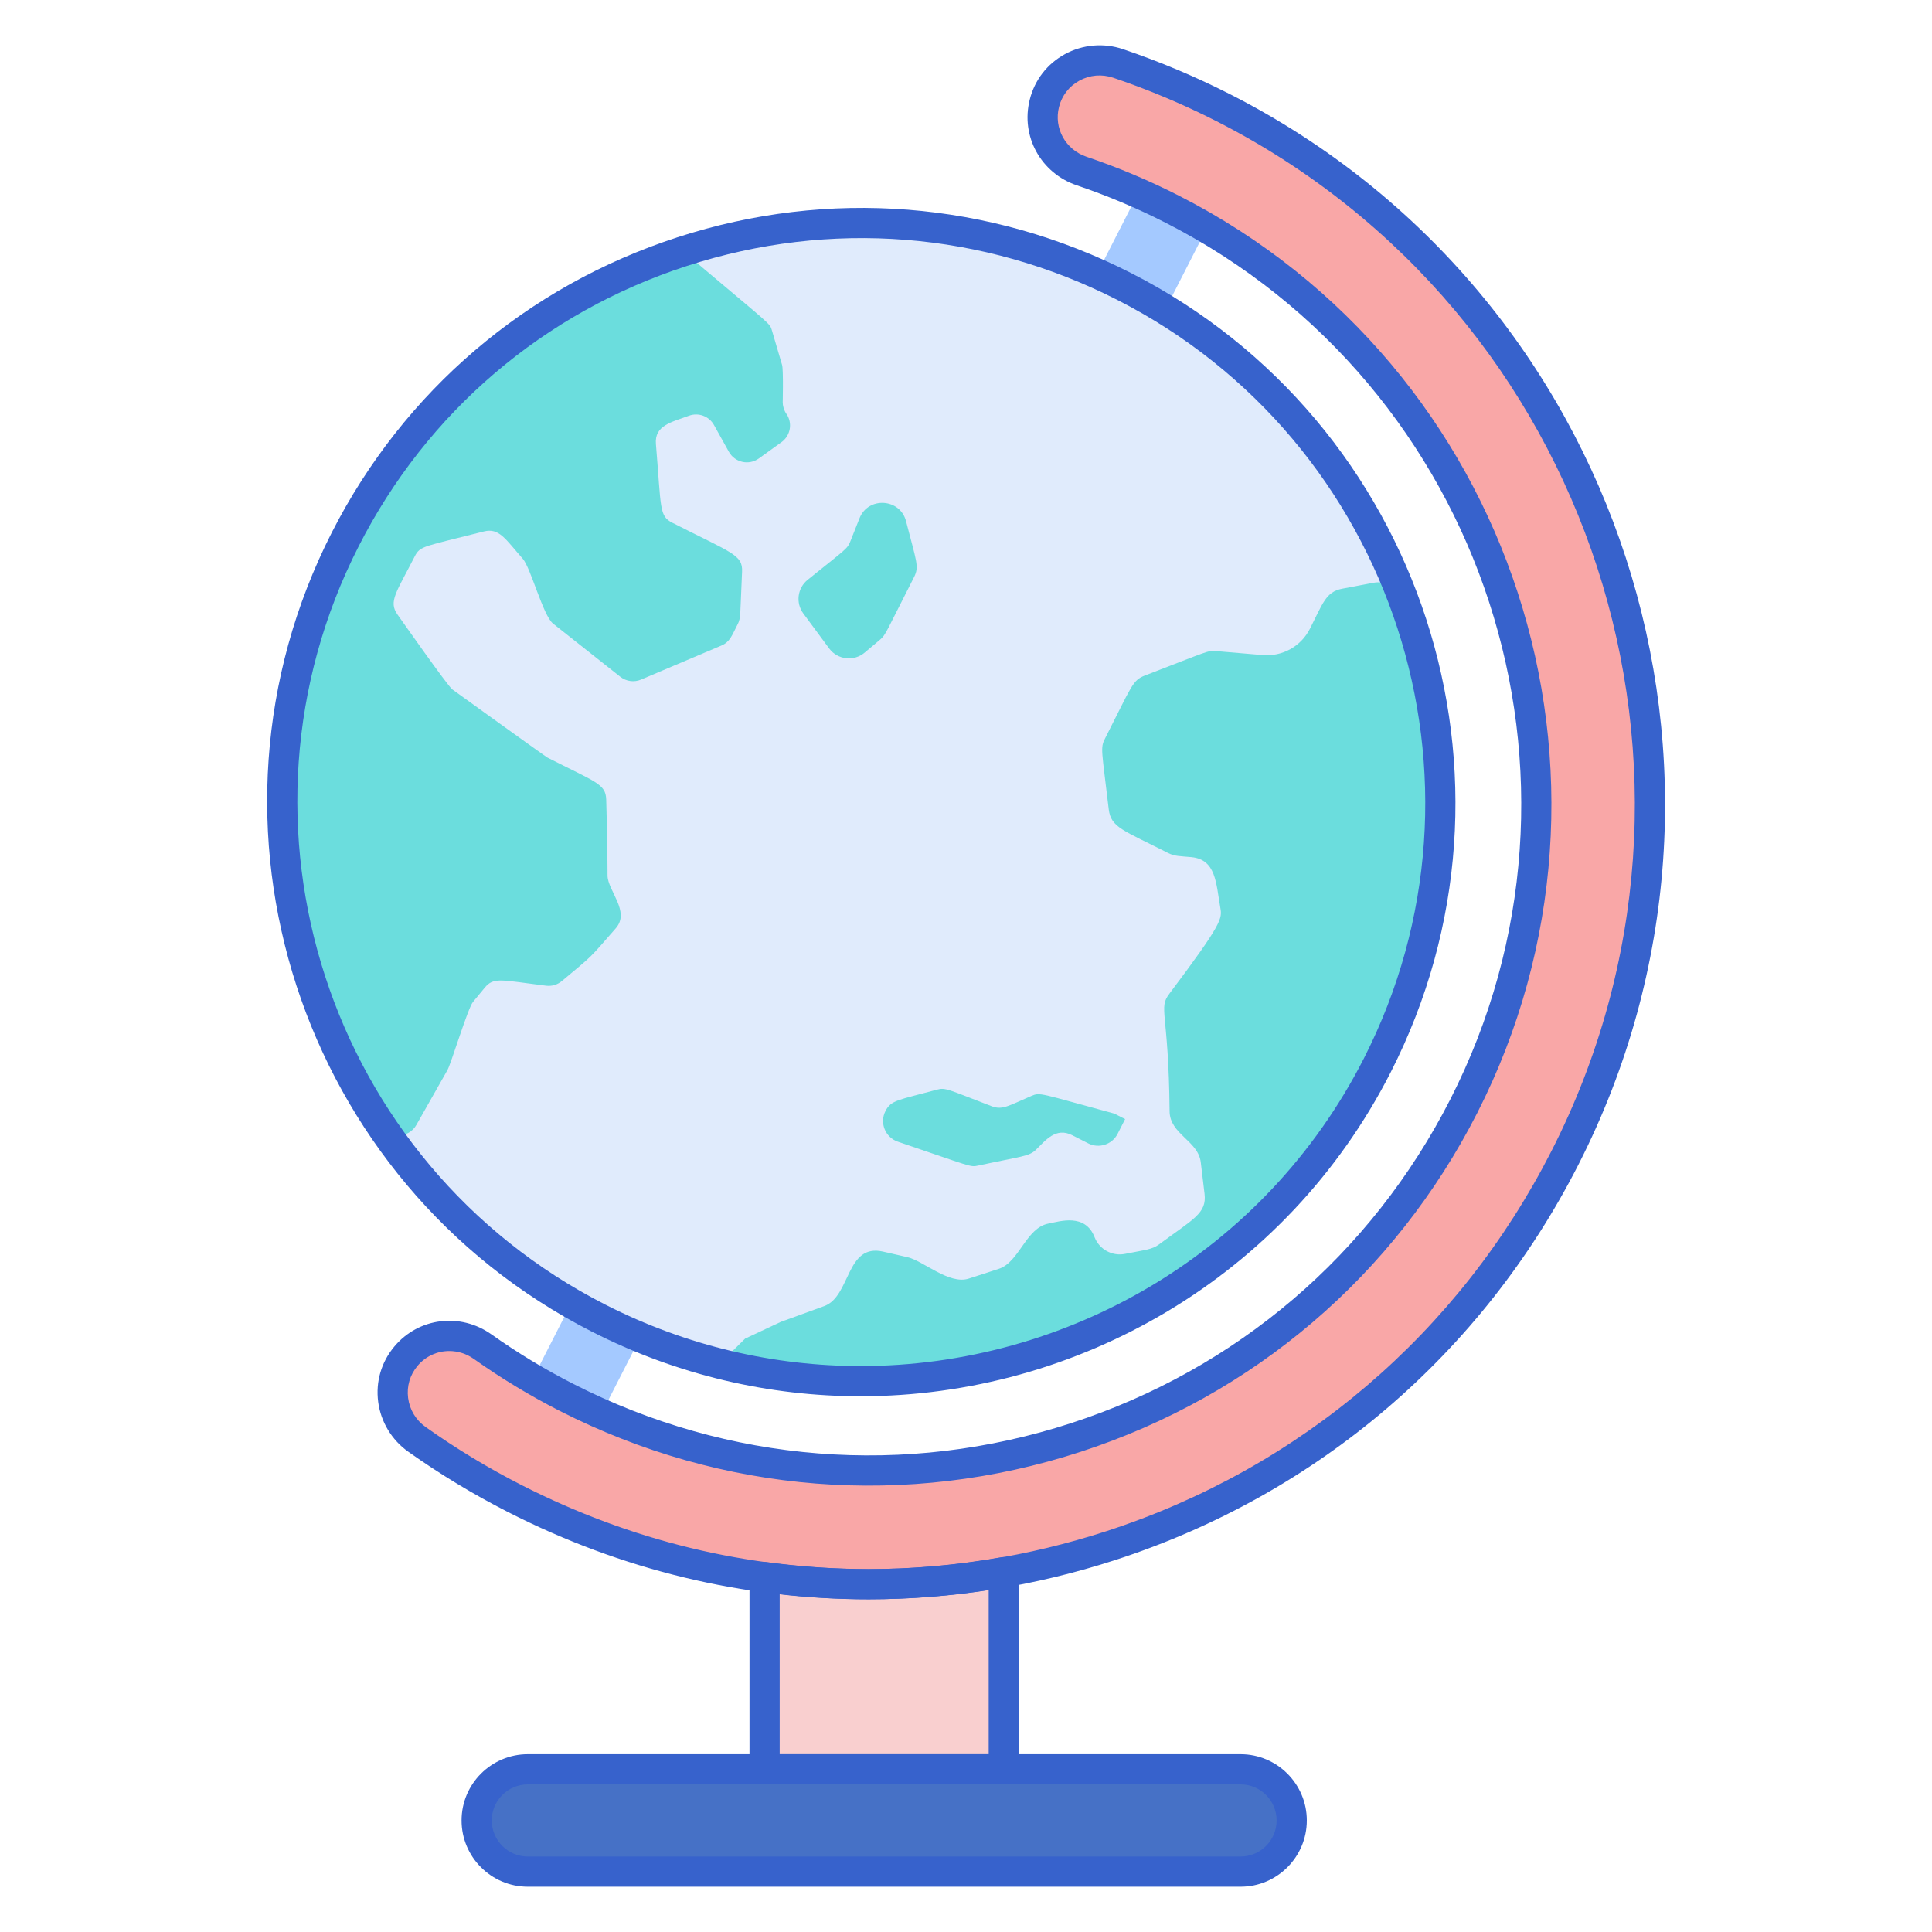 <?xml version="1.0" encoding="utf-8"?>
<!-- Generator: Adobe Illustrator 22.1.0, SVG Export Plug-In . SVG Version: 6.00 Build 0)  -->
<svg version="1.1" id="Layer_1" xmlns="http://www.w3.org/2000/svg" xmlns:xlink="http://www.w3.org/1999/xlink" x="0px" y="0px"
	 viewBox="0 0 256 256" style="enable-background:new 0 0 256 256;" xml:space="preserve">
<style type="text/css">
	.st0{fill:#4671C6;}
	.st1{fill:#F9CFCF;}
	.st2{fill:#F9A7A7;}
	.st3{fill:#A4C9FF;}
	.st4{fill:#3762CC;}
	.st5{fill:#E0EBFC;}
	.st6{fill:#6BDDDD;}
	.st7{fill:#B9BEFC;}
	.st8{fill:#FFEA92;}
	.st9{fill:#EAA97D;}
	.st10{fill:#FFEA94;}
	.st11{fill:#FFE164;}
	.st12{fill:#FFDC85;}
	.st13{fill:#FFFFFF;}
	.st14{fill:#383838;}
</style>
<g>
	<g>
		<path class="st3" d="M155.302,27.707c-1.475-0.752-2.975-1.448-4.487-2.116l-80.23,157.108c1.474,0.86,2.965,1.692,4.488,2.468
			c1.52,0.774,3.059,1.489,4.607,2.171l80.228-157.104C158.407,29.354,156.874,28.508,155.302,27.707z"/>
	</g>
	<g>
		
			<ellipse transform="matrix(0.454 -0.891 0.891 0.454 -32.403 159.732)" class="st5" cx="114.128" cy="106.305" rx="76.71" ry="76.744"/>
	</g>
	<g>
		<path class="st6" d="M120.056,69.063c1.362,5.321,1.779,5.992,1.06,7.405c-3.759,7.377-3.734,7.643-4.519,8.303l-2.027,1.705
			c-1.435,1.206-3.591,0.951-4.705-0.557l-3.422-4.633c-1.034-1.4-0.781-3.364,0.573-4.456c5.078-4.096,5.252-4.074,5.662-5.106
			l1.211-3.053C115.044,65.76,119.28,66.031,120.056,69.063z"/>
	</g>
	<g>
		<path class="st6" d="M91.697,34.294c10.628,8.978,10.291,8.481,10.605,9.549l1.33,4.525c0.19,0.647,0.076,5.436,0.08,4.884
			c-0.008,1.045,0.643,1.8,0.488,1.575c0.845,1.22,0.558,2.892-0.646,3.76l-3.002,2.163c-1.323,0.953-3.182,0.538-3.974-0.887
			l-1.968-3.539c-0.653-1.175-2.065-1.698-3.326-1.232c-2.311,0.854-4.576,1.278-4.371,3.741c0.717,8.59,0.415,9.536,2.165,10.428
			c7.939,4.045,9.356,4.238,9.25,6.511c-0.266,5.667-0.151,6.098-0.566,6.912c-0.805,1.58-1.049,2.38-2.171,2.855l-10.644,4.51
			c-0.917,0.388-1.973,0.246-2.754-0.372l-8.909-7.048c-1.323-1.047-2.953-7.381-4.009-8.583c-2.307-2.625-3.14-4.139-5.164-3.623
			c-7.883,2.009-8.425,1.866-9.149,3.287c-2.43,4.77-3.526,5.991-2.288,7.724c0.428,0.599,6.663,9.485,7.258,9.914
			c0.277,0.199,12.319,8.89,12.622,9.045c6.379,3.25,7.706,3.464,7.772,5.543c0.176,5.532,0.176,10.143,0.175,10.068
			c0.017,2.031,3.048,4.766,1.094,6.998c-3.68,4.205-2.872,3.415-7.155,7c-0.578,0.484-1.328,0.703-2.077,0.61
			c-5.967-0.735-6.938-1.184-8.136,0.267l-1.554,1.883c-0.682,0.826-2.895,8.163-3.387,9.034l-4.119,7.273
			c-1.004,1.774-3.511,1.842-4.65,0.151c-15.074-22.369-17.88-52.025-4.77-77.754c9.386-18.422,25.197-31.424,43.315-37.674
			C89.966,33.478,90.968,33.679,91.697,34.294z"/>
	</g>
	<g>
		<path class="st6" d="M95.357,180.699l3.372-3.321l4.718-2.216l5.773-2.1c3.517-1.279,2.848-8.351,7.797-7.218l3.237,0.741
			c2.077,0.475,5.514,3.678,8.111,2.835l3.991-1.296c2.7-0.877,3.589-5.426,6.564-5.994c1.529-0.292,4.856-1.41,6.119,1.806
			l0.001,0.004c0.635,1.618,2.341,2.547,4.045,2.202c2.64-0.534,3.545-0.551,4.495-1.254c4.567-3.381,6.339-4.11,6.028-6.709
			l-0.499-4.167c-0.344-2.876-4.104-3.704-4.132-6.767c-0.124-13.359-1.535-13.573-0.026-15.578
			c7.08-9.405,6.995-9.966,6.747-11.388c-0.569-3.268-0.562-6.397-3.848-6.705c-1.47-0.138-2.199-0.102-3.061-0.541
			c-5.922-3.017-7.589-3.361-7.876-5.802c-0.928-7.897-1.136-8.107-0.495-9.365c3.589-7.044,3.63-7.718,5.286-8.356
			c8.503-3.274,8.319-3.332,9.415-3.239l6.203,0.529c2.592,0.221,5.059-1.15,6.239-3.467c1.708-3.352,2.113-4.914,4.271-5.324
			l4.146-0.787c1.709-0.325,3.415,0.622,4.024,2.251c7.26,19.437,6.663,41.732-3.497,61.672
			C165.933,173.675,129.329,189.31,95.357,180.699z"/>
	</g>
	<g>
		<path class="st6" d="M147.658,147.559c-9.958-2.693-9.795-2.858-11.02-2.331c-3.021,1.299-3.825,1.891-5.227,1.355
			c-5.903-2.258-6.106-2.512-7.287-2.191c-5.142,1.395-6.054,1.369-6.798,2.83l-0.001,0.002c-0.801,1.573-0.021,3.491,1.652,4.058
			c9.827,3.332,9.565,3.393,10.617,3.166c5.884-1.268,6.746-1.203,7.674-2.103c1.241-1.204,2.624-3.034,4.8-1.926l2.125,1.083
			c1.426,0.726,3.17,0.16,3.896-1.265l0.995-1.952L147.658,147.559z"/>
	</g>
	<g>
		<path class="st4" d="M114.026,185.013c-12.019,0-24.208-2.757-35.632-8.577c-38.687-19.712-54.131-67.21-34.428-105.88v0
			c9.545-18.732,25.816-32.625,45.818-39.12c19.998-6.494,41.335-4.812,60.077,4.737c38.687,19.712,54.131,67.21,34.428,105.881
			C170.404,169.305,142.709,185.013,114.026,185.013z M45.749,71.463l1.782,0.908c-18.702,36.705-4.042,81.79,32.68,100.5
			c10.841,5.524,22.416,8.141,33.821,8.142c27.229,0.001,53.513-14.907,66.693-40.776c18.702-36.705,4.042-81.79-32.68-100.5
			c-17.788-9.063-38.038-10.662-57.026-4.497c-18.984,6.164-34.429,19.351-43.488,37.131L45.749,71.463z"/>
	</g>
	<g>
		<path class="st0" d="M164.38,248H69.938c-3.744,0-6.779-3.035-6.779-6.779v0c0-3.744,3.035-6.779,6.779-6.779h94.443
			c3.744,0,6.779,3.035,6.779,6.779v0C171.159,244.965,168.124,248,164.38,248z"/>
	</g>
	<g>
		<path class="st2" d="M115.113,209.912c-16.109,0-32.105-3.807-46.875-11.332c-4.52-2.303-8.867-4.933-12.989-7.857
			c-3.604-2.556-4.304-7.619-1.47-11.009l0,0c2.534-3.031,6.957-3.555,10.18-1.27c3.527,2.501,7.246,4.751,11.115,6.722
			c21.041,10.721,44.995,12.609,67.447,5.319c22.454-7.29,40.72-22.886,51.435-43.915c22.119-43.412,4.78-96.734-38.653-118.864
			c-3.867-1.971-7.871-3.656-11.964-5.038c-3.743-1.264-5.919-5.15-4.956-8.982v0c1.077-4.286,5.585-6.696,9.771-5.282
			c4.786,1.616,9.466,3.586,13.984,5.889c50.828,25.898,71.119,88.303,45.232,139.111c-12.54,24.613-33.92,42.867-60.199,51.399
			C136.655,208.218,125.859,209.912,115.113,209.912z"/>
	</g>
	<g>
		<path class="st1" d="M115.113,209.912c-4.619,0-9.227-0.324-13.801-0.947v25.478h31.693v-26.122
			C127.063,209.37,121.081,209.912,115.113,209.912z"/>
	</g>
	<g>
		<path class="st4" d="M133.006,236.442h-31.693c-1.104,0-2-0.896-2-2v-25.478c0-0.578,0.25-1.127,0.685-1.507
			c0.436-0.38,1.01-0.555,1.586-0.475c4.521,0.617,9.072,0.929,13.53,0.929c5.774,0,11.678-0.525,17.545-1.562
			c0.584-0.099,1.182,0.058,1.633,0.438c0.453,0.38,0.715,0.941,0.715,1.532v26.122C135.006,235.547,134.11,236.442,133.006,236.442
			z M103.313,232.442h27.693v-21.764c-5.32,0.82-10.656,1.234-15.893,1.234c-3.892,0-7.852-0.229-11.801-0.681V232.442z"/>
	</g>
	<g>
		<path class="st4" d="M164.38,250H69.938c-4.841,0-8.778-3.938-8.778-8.779s3.938-8.779,8.778-8.779h94.442
			c4.841,0,8.779,3.938,8.779,8.779S169.221,250,164.38,250z M69.938,236.442c-2.635,0-4.778,2.144-4.778,4.779
			S67.303,246,69.938,246h94.442c2.636,0,4.779-2.144,4.779-4.779s-2.144-4.779-4.779-4.779H69.938z"/>
	</g>
	<g>
		<path class="st4" d="M115.113,211.913c-16.664,0-32.74-3.886-47.783-11.55c-4.588-2.337-9.041-5.032-13.238-8.008
			c-2.188-1.551-3.639-3.959-3.981-6.607c-0.345-2.66,0.413-5.258,2.134-7.316c3.216-3.847,8.749-4.542,12.871-1.619
			c3.442,2.441,7.099,4.652,10.866,6.572c20.565,10.478,43.977,12.325,65.921,5.198c21.946-7.125,39.8-22.368,50.271-42.92
			c21.619-42.43,4.672-94.545-37.778-116.174c-3.768-1.92-7.702-3.577-11.695-4.925c-4.788-1.617-7.478-6.503-6.256-11.364
			c0.653-2.602,2.31-4.742,4.664-6.026c2.344-1.28,5.147-1.52,7.686-0.663c4.87,1.645,9.665,3.664,14.253,6.002
			c51.811,26.398,72.493,90.01,46.105,141.801c-12.782,25.089-34.575,43.696-61.363,52.394
			C137.147,210.161,126.154,211.913,115.113,211.913z M59.527,179.02c-1.579,0-3.126,0.677-4.213,1.978
			c-0.997,1.192-1.437,2.696-1.237,4.236c0.203,1.567,1.03,2.938,2.329,3.859c4.038,2.864,8.325,5.457,12.74,7.706
			c14.475,7.375,29.94,11.114,45.967,11.114c10.621,0,21.199-1.686,31.44-5.01c25.771-8.368,46.736-26.269,59.033-50.405
			c25.388-49.826,5.488-111.024-44.357-136.421c-4.415-2.25-9.029-4.193-13.716-5.776c-1.51-0.51-3.104-0.374-4.49,0.384
			c-1.363,0.744-2.322,1.983-2.701,3.49c-0.708,2.819,0.863,5.657,3.656,6.6c4.177,1.41,8.292,3.144,12.232,5.151
			c44.415,22.63,62.146,77.159,39.526,121.554c-10.957,21.504-29.637,37.454-52.6,44.909c-22.961,7.455-47.456,5.523-68.973-5.439
			c-3.94-2.008-7.764-4.32-11.364-6.874C61.799,179.365,60.655,179.02,59.527,179.02z"/>
	</g>
</g>
</svg>
